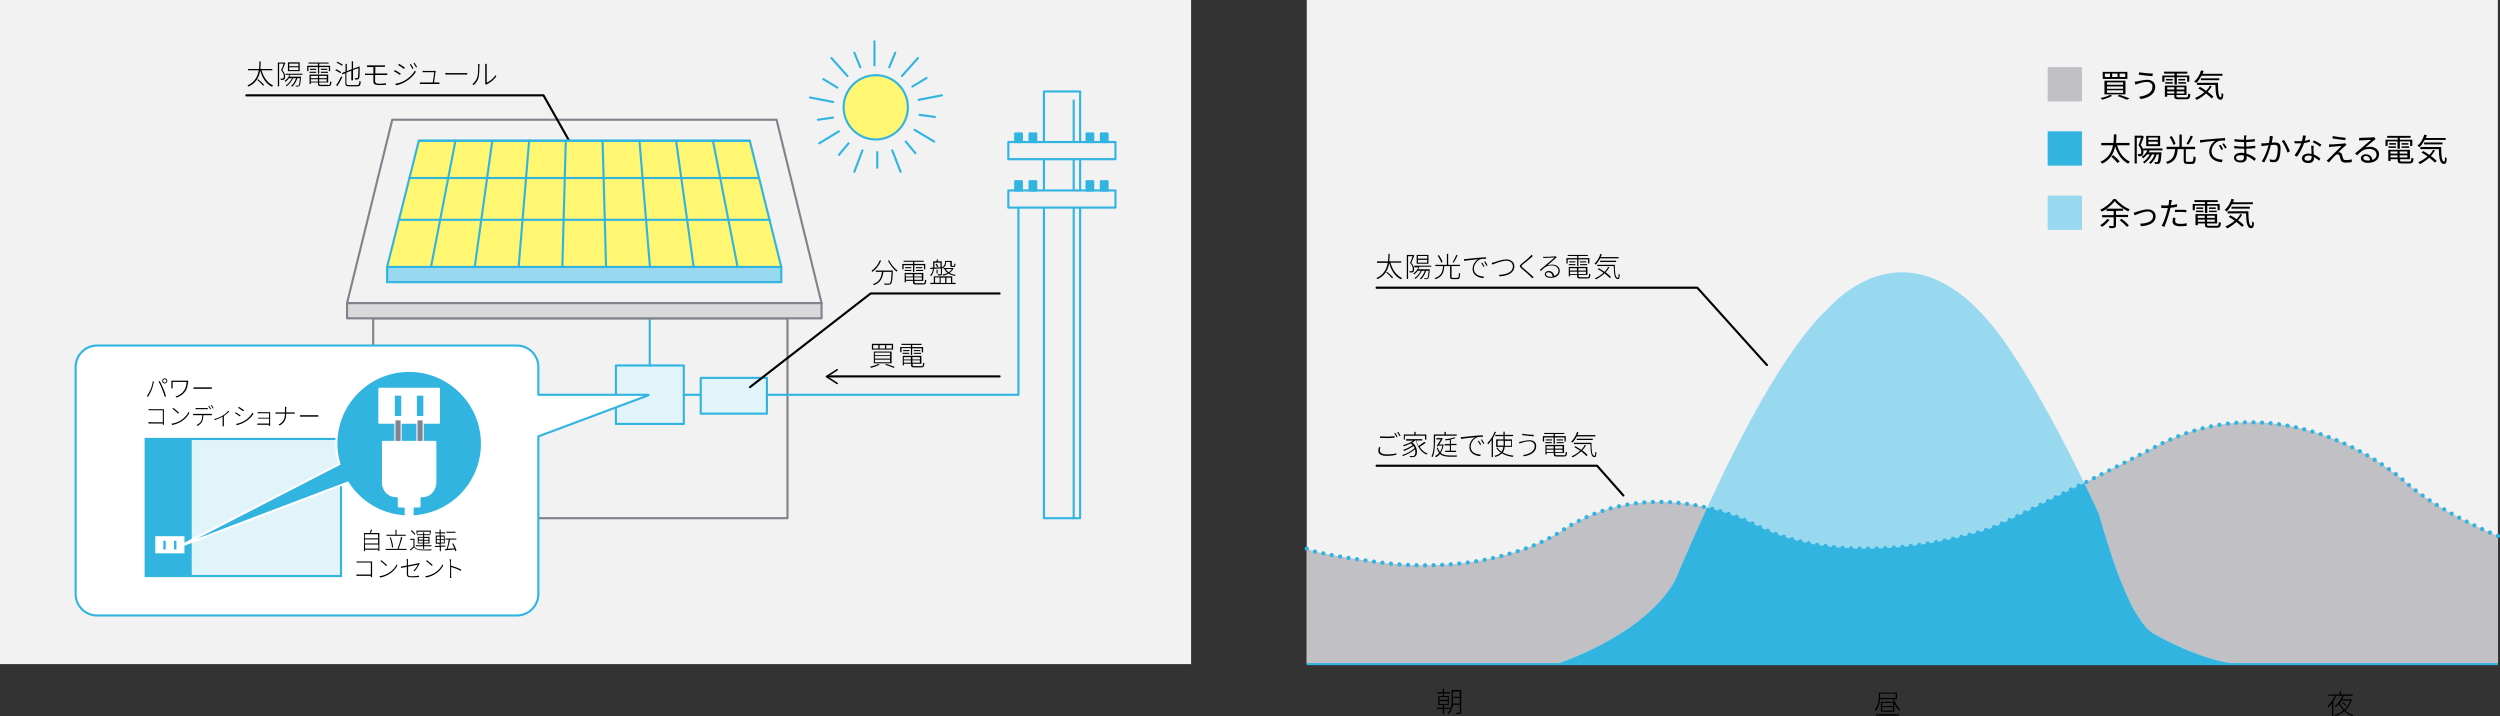 <?xml version="1.0" encoding="utf-8"?>
<!-- Generator: Adobe Illustrator 28.3.0, SVG Export Plug-In . SVG Version: 6.00 Build 0)  -->
<svg version="1.1" id="レイヤー_1" xmlns="http://www.w3.org/2000/svg" xmlns:xlink="http://www.w3.org/1999/xlink" x="0px"
	 y="0px" viewBox="0 0 1167 334.4" style="enable-background:new 0 0 1167 334.4;" xml:space="preserve">
<rect x="0" y="0" width="1167" height="334.4" fill="#333333" stroke="none"/>
<style type="text/css">
	.st0{fill:#F2F2F3;}
	.st1{fill:none;stroke:#000000;stroke-linecap:round;stroke-linejoin:round;stroke-miterlimit:10;}
	.st2{fill:#C0C0C5;}
	.st3{enable-background:new    ;}
	.st4{fill:#32B4E1;}
	.st5{fill:#98D9F0;}
	.st6{fill:none;stroke:#32B4E1;stroke-miterlimit:10;}
	.st7{fill:none;stroke:#32B4E1;stroke-width:2;stroke-linecap:round;stroke-linejoin:round;}
	.st8{fill:none;stroke:#32B4E1;stroke-width:2;stroke-linecap:round;stroke-linejoin:round;stroke-dasharray:0,3.994;}
	.st9{fill:#FFF772;stroke:#32B4E1;stroke-linecap:round;stroke-linejoin:round;stroke-miterlimit:10;}
	.st10{fill:none;stroke:#32B4E1;stroke-linecap:round;stroke-linejoin:round;stroke-miterlimit:10;}
	.st11{fill:none;stroke:#82828C;stroke-linecap:round;stroke-linejoin:round;stroke-miterlimit:10;}
	.st12{fill:#E0F4FA;stroke:#32B4E1;stroke-linecap:round;stroke-linejoin:round;stroke-miterlimit:10;}
	.st13{fill:#D9D9DC;stroke:#82828C;stroke-linecap:round;stroke-linejoin:round;stroke-miterlimit:10;}
	.st14{fill:#F2F2F3;stroke:#32B4E1;stroke-linecap:round;stroke-linejoin:round;stroke-miterlimit:10;}
	.st15{fill:#32B4E1;stroke:#32B4E1;stroke-linecap:round;stroke-linejoin:round;stroke-miterlimit:10;}
	.st16{fill:none;stroke:#000000;stroke-linecap:round;stroke-linejoin:round;}
	.st17{fill:#98D9F0;stroke:#32B4E1;stroke-linecap:round;stroke-linejoin:round;stroke-miterlimit:10;}
	.st18{fill:#FFFFFF;}
	.st19{fill:#E0F4FA;stroke:#32B4E1;stroke-miterlimit:10;}
	.st20{fill:none;stroke:#32B4E1;stroke-width:1.134;stroke-miterlimit:10;}
	.st21{fill:none;stroke:#FFFFFF;stroke-miterlimit:10;}
	.st22{fill:#82828C;}
</style>
<g>
	<rect x="610" class="st0" width="556" height="310"/>
</g>
<g>
	<rect y="0" class="st0" width="556" height="310"/>
</g>
<g>
	<g>
		<g>
			<path d="M674.1,330.9v2.4h-0.6v-2.4h-2.7v-0.6h2.7v-1.2h-2.1v-4.2h2.1v-1.2H671v-0.6h2.5v-1.6h0.6v1.6h2.7v0.6h-2.7v1.2h2.2v4.2
				h-2.2v1.2h2.7v0.6H674.1z M672,326.7h3.8v-1.3H672V326.7z M672,328.6h3.8v-1.3H672V328.6z M682.1,332.4c0,0.4-0.1,0.7-0.4,0.8
				c-0.3,0.1-0.8,0.1-1.8,0.1c0-0.1-0.1-0.4-0.2-0.6c0.7,0,1.4,0,1.5,0c0.2,0,0.3-0.1,0.3-0.3V329h-3.3c-0.2,1.5-0.7,3.1-2,4.3
				c-0.1-0.1-0.3-0.3-0.5-0.4c1.7-1.6,1.9-3.9,1.9-5.8v-5h4.5V332.4z M681.4,328.4v-2.6h-3.2v1.3c0,0.4,0,0.8,0,1.3H681.4z
				 M678.2,322.8v2.5h3.2v-2.5H678.2z"/>
		</g>
		<g>
			<path d="M884.2,326.3c0.5,2,1.5,3.9,2.9,4.8c-0.2,0.1-0.4,0.3-0.5,0.5c-1-0.7-1.8-1.8-2.3-3.2v3.8H878v-4.6h6
				c-0.1-0.4-0.2-0.8-0.3-1.2h-6.1c-0.1,1.8-0.6,3.8-2,5.4c-0.1-0.1-0.3-0.4-0.5-0.5c1.7-1.9,1.9-4.4,1.9-6.2v-1.8h8.5v3.1H884.2z
				 M875.7,333.4h10.8v0.6h-10.8V333.4z M877.6,325.1c0,0.2,0,0.5,0,0.7h7.3v-2h-7.3V325.1z M883.7,328.1h-5.1v1.5h5.1V328.1z
				 M883.7,330.1h-5.1v1.6h5.1V330.1z"/>
		</g>
		<g>
			<path d="M1090.5,325c-0.4,0.8-0.8,1.6-1.3,2.4v7h-0.6v-6.1c-0.5,0.7-1.1,1.4-1.7,1.9c-0.1-0.1-0.3-0.4-0.5-0.5
				c1.4-1.2,2.7-3,3.5-4.9L1090.5,325z M1098.2,324.8h-11.3v-0.6h5.3v-1.5h0.6v1.5h5.4V324.8z M1097.8,326.6c-0.6,2.2-1.7,3.8-3,5.1
				c1.1,1,2.4,1.7,3.7,2.1c-0.1,0.1-0.3,0.4-0.4,0.5c-1.4-0.5-2.7-1.3-3.8-2.3c-1.2,1-2.6,1.8-4.1,2.3c-0.1-0.1-0.3-0.4-0.4-0.5
				c1.5-0.5,2.9-1.2,4.1-2.2c-0.8-0.9-1.5-1.9-2.1-3c-0.5,0.6-0.9,1.1-1.5,1.5c-0.1-0.1-0.3-0.3-0.4-0.4c1.5-1.2,2.9-3.2,3.5-4.9
				l0.6,0.2c-0.2,0.5-0.4,0.9-0.7,1.4h3.9l0.1,0L1097.8,326.6z M1093.1,327c-0.3,0.4-0.5,0.8-0.8,1.2c0.5,1.1,1.2,2.2,2.1,3.1
				c1.2-1.1,2.1-2.5,2.7-4.3H1093.1z M1094.9,329.6c-0.3-0.5-1-1.2-1.7-1.7l0.4-0.3c0.6,0.5,1.3,1.2,1.7,1.6L1094.9,329.6z"/>
		</g>
		<g>
			<path d="M649.1,122.7c0.9,3.2,2.7,5.9,5.4,7.1c-0.2,0.1-0.4,0.4-0.5,0.6c-2.8-1.3-4.6-4.1-5.5-7.6c-0.5,2.8-1.8,5.9-5.5,7.5
				c-0.1-0.1-0.3-0.4-0.5-0.5c3.5-1.5,4.8-4.4,5.3-7.1h-5V122h5.1c0.2-1.3,0.2-2.6,0.2-3.5h0.6c0,1,0,2.2-0.2,3.5h5.6v0.6H649.1z
				 M647.5,126.9c1,0.8,2.2,1.9,2.8,2.6l-0.5,0.4c-0.6-0.7-1.7-1.9-2.7-2.7L647.5,126.9z"/>
			<path d="M660.2,119.3c-0.4,1-0.9,2.3-1.4,3.4c1,1.1,1.3,2.1,1.3,2.9c0,0.6-0.1,1.2-0.5,1.4c-0.2,0.1-0.4,0.2-0.6,0.2
				c-0.3,0-0.6,0-0.9,0c0-0.2-0.1-0.4-0.2-0.6c0.3,0,0.6,0,0.9,0c0.2,0,0.3-0.1,0.4-0.1c0.2-0.1,0.3-0.6,0.3-1
				c0-0.8-0.3-1.7-1.3-2.8c0.5-1,0.9-2.2,1.2-3.1h-2.1v10.6h-0.6V119h3l0.1,0L660.2,119.3z M662.6,124.6c-0.2,0.4-0.4,0.8-0.6,1.1
				h5.4c0,0,0,0.2,0,0.3c-0.2,2.7-0.4,3.6-0.7,4c-0.2,0.2-0.4,0.2-0.6,0.3c-0.2,0-0.7,0-1.1,0c0-0.2-0.1-0.4-0.2-0.5
				c0.5,0,0.9,0.1,1.1,0.1c0.2,0,0.3,0,0.4-0.1c0.2-0.2,0.4-1.1,0.6-3.4h-1.2c-0.5,1.6-1.4,3.1-2.4,4c-0.1-0.1-0.3-0.3-0.5-0.4
				c1-0.8,1.8-2.1,2.3-3.6h-1.4c-0.7,1.5-1.8,2.9-3,3.8c-0.1-0.1-0.3-0.3-0.4-0.4c1.2-0.8,2.2-2,2.9-3.4h-1.4
				c-0.5,0.7-1,1.2-1.6,1.7c-0.1-0.1-0.3-0.3-0.5-0.4c1-0.7,1.9-1.7,2.4-2.9h-1.9V124h7.9v0.5H662.6z M666.8,123.1h-5.5V119h5.5
				V123.1z M666.2,119.5h-4.3v1.2h4.3V119.5z M666.2,121.3h-4.3v1.3h4.3V121.3z"/>
			<path d="M680.3,129.6c0.6,0,0.7-0.3,0.7-2.2c0.1,0.1,0.4,0.2,0.6,0.3c-0.1,2-0.3,2.6-1.3,2.6h-2.1c-1,0-1.3-0.2-1.3-1.1v-5h-2.7
				c-0.2,2.9-0.9,5.1-4.1,6.1c-0.1-0.1-0.3-0.4-0.4-0.5c3.1-0.9,3.7-2.9,3.9-5.6H670v-0.6h5.4v-5.1h0.6v5.1h5.5v0.6h-3.9v5
				c0,0.4,0.1,0.5,0.7,0.5H680.3z M672.8,122.6c-0.3-0.9-1-2.2-1.7-3.3l0.6-0.2c0.7,1,1.4,2.3,1.7,3.2L672.8,122.6z M680.4,119.2
				c-0.5,1.1-1.2,2.5-1.8,3.4l-0.5-0.2c0.6-0.9,1.3-2.4,1.7-3.4L680.4,119.2z"/>
			<path d="M684.6,120.9c0.7-0.1,3.3-0.4,5.7-0.6c1.5-0.1,2.6-0.2,3.4-0.2v0.7c-0.8,0-1.9,0-2.6,0.2c-2,0.7-3.1,2.9-3.1,4.4
				c0,2.8,2.6,3.6,4.7,3.7l-0.2,0.7c-2.2-0.1-5.1-1.2-5.1-4.2c0-2.1,1.3-3.9,2.7-4.6c-1.5,0.2-5.2,0.5-6.6,0.8l-0.1-0.8
				C684,120.9,684.3,120.9,684.6,120.9z M693,124.4l-0.5,0.2c-0.3-0.6-0.7-1.3-1.1-1.8l0.5-0.2C692.1,123,692.7,123.8,693,124.4z
				 M694.4,123.9l-0.5,0.2c-0.3-0.6-0.7-1.3-1.1-1.9l0.5-0.2C693.6,122.4,694.1,123.2,694.4,123.9z"/>
			<path d="M697.6,122.4c1.2-0.4,3.7-1.3,5.6-1.3c2,0,3.7,1.2,3.7,3.2c0,3.2-3.3,4.5-6.9,4.7l-0.3-0.7c3.3-0.1,6.5-1.1,6.5-4
				c0-1.4-1.1-2.6-3-2.6c-2.3,0-5.7,1.5-6.6,1.8l-0.3-0.8C696.7,122.6,697.1,122.5,697.6,122.4z"/>
			<path d="M714.8,120.2c-0.9,0.8-2.9,2.4-3.9,3.2c-0.8,0.7-0.9,0.9,0.1,1.7c1.3,1.1,3.5,2.9,4.9,4.3l-0.6,0.5
				c-0.2-0.2-0.5-0.5-0.8-0.8c-1-1-3-2.7-4.2-3.7c-1.2-1-1-1.5,0.1-2.4c1-0.8,3-2.4,3.9-3.4c0.2-0.2,0.5-0.5,0.6-0.7l0.6,0.6
				C715.3,119.7,714.9,120.1,714.8,120.2z"/>
			<path d="M721.1,119.9c0.7,0,3.9-0.1,4.6-0.2c0.3,0,0.4-0.1,0.5-0.1l0.5,0.5c-0.2,0.1-0.4,0.3-0.6,0.5c-0.6,0.5-2.6,2.2-3.7,3.2
				c0.7-0.2,1.5-0.3,2.1-0.3c2.1,0,3.6,1.2,3.6,2.9c0,2.1-1.8,3.3-4.3,3.3c-1.8,0-2.7-0.7-2.7-1.7c0-0.8,0.7-1.5,1.8-1.5
				c1.6,0,2.4,1.1,2.6,2.3c1.2-0.4,2-1.2,2-2.5c0-1.3-1.3-2.4-3.1-2.4c-2.3,0-3.4,0.8-5.1,2.6l-0.5-0.5c1.2-1,2.9-2.4,3.7-3.1
				c0.7-0.6,2.5-2.1,3.2-2.7c-0.7,0-3.8,0.2-4.5,0.2c-0.3,0-0.5,0-0.8,0.1l0-0.7C720.6,119.9,720.9,119.9,721.1,119.9z M723.6,129.2
				c0.4,0,0.8,0,1.2-0.1c-0.1-1.1-0.9-2-2-2c-0.6,0-1.2,0.4-1.2,0.9C721.7,128.7,722.5,129.2,723.6,129.2z"/>
			<path d="M736.2,121.1h-4.4v1.9h-0.6v-2.5h5v-1h-4.4v-0.5h9.4v0.5h-4.4v1h5.1v2.5h-0.6v-1.9h-4.5v3.1h-0.6V121.1z M740.9,129.5
				c0.7,0,0.8-0.2,0.9-1.7c0.1,0.1,0.4,0.2,0.6,0.2c-0.1,1.6-0.3,2-1.4,2h-3.2c-1.3,0-1.6-0.2-1.6-1.1v-0.6h-3.3v0.7h-0.6v-4.4h8.7
				v3.7h-4.1v0.6c0,0.4,0.2,0.5,1,0.5H740.9z M732.3,123.3h3.1v0.5h-3.1V123.3z M735.4,122v0.5h-2.9V122H735.4z M732.8,125.2v1.1
				h3.3v-1.1H732.8z M736.2,127.9v-1.1h-3.3v1.1H736.2z M740.3,125.2h-3.5v1.1h3.5V125.2z M740.3,127.9v-1.1h-3.5v1.1H740.3z
				 M740.5,122v0.5h-3V122H740.5z M737.6,123.3h3.3v0.5h-3.3V123.3z"/>
			<path d="M747,120.5c-0.6,1.2-1.3,2.2-2.1,3c-0.1-0.1-0.4-0.3-0.6-0.4c1.2-1.1,2.2-2.8,2.8-4.6l0.6,0.2c-0.1,0.5-0.3,0.9-0.5,1.3
				h8.4v0.6H747z M751.3,124.7c-0.5,0.9-1.1,1.7-1.8,2.4c1,0.8,1.9,1.5,2.5,2.2l-0.5,0.5c-0.6-0.6-1.5-1.4-2.5-2.2
				c-1.2,1.1-2.6,2.1-4,2.8c-0.1-0.1-0.3-0.4-0.5-0.5c1.5-0.6,2.8-1.5,4-2.6c-0.9-0.6-1.8-1.2-2.7-1.7l0.5-0.4
				c0.9,0.5,1.8,1.1,2.7,1.7c0.7-0.7,1.2-1.5,1.7-2.3L751.3,124.7z M753.8,123.6c0,3.5,0.2,6.1,1.4,6.1c0.3,0,0.4-0.8,0.4-1.9
				c0.1,0.1,0.3,0.3,0.5,0.3c-0.1,1.7-0.2,2.2-0.9,2.2c-1.6,0-1.8-2.4-1.9-6.1h-7.7v-0.6H753.8z M746.9,122.3v-0.6h7.5v0.6H746.9z"
				/>
		</g>
		<g>
			<path d="M644.1,210.3c0,1.1,1.1,1.8,3.3,1.8c1.8,0,3.5-0.2,4.4-0.5l0,0.7c-0.8,0.2-2.5,0.5-4.4,0.5c-2.5,0-4-0.8-4-2.3
				c0-0.6,0.1-1.2,0.3-1.8l0.7,0.1C644.2,209.2,644.1,209.7,644.1,210.3z M647.6,203.8c1.2,0,2.4-0.1,3.4-0.2v0.7
				c-0.9,0.1-2.2,0.2-3.4,0.2c-1.3,0-2.4-0.1-3.4-0.1v-0.7C645.1,203.7,646.3,203.8,647.6,203.8z M652.4,203.9l-0.5,0.2
				c-0.2-0.5-0.7-1.3-1.1-1.8l0.5-0.2C651.7,202.6,652.1,203.3,652.4,203.9z M653.8,203.4l-0.5,0.2c-0.3-0.6-0.7-1.3-1.1-1.8
				l0.5-0.2C653,202.1,653.6,202.9,653.8,203.4z"/>
			<path d="M665.6,206.6c-0.8,0.7-2,1.4-2.9,2c0.9,1.4,2.1,2.6,3.6,3.1c-0.1,0.1-0.3,0.4-0.4,0.5c-2.6-1.1-4.2-3.6-5-6.7h-0.1
				c-0.4,0.4-0.9,0.7-1.5,1c2.5,2.1,2.6,5.6,1.4,6.5c-0.4,0.3-0.8,0.4-1.3,0.4c-0.3,0-0.7,0-1.2,0c0-0.2-0.1-0.4-0.2-0.6
				c0.5,0,0.9,0.1,1.2,0.1c0.4,0,0.7,0,0.9-0.2c0.6-0.4,0.8-1.6,0.4-3c-1.4,1.3-3.7,2.5-5.6,3.2c-0.1-0.1-0.2-0.4-0.3-0.5
				c2-0.6,4.4-1.9,5.7-3.2c-0.1-0.4-0.3-0.7-0.6-1c-1.1,0.9-2.9,1.8-4.3,2.3c-0.1-0.1-0.2-0.4-0.4-0.5c1.4-0.4,3.3-1.4,4.4-2.2
				c-0.2-0.3-0.5-0.5-0.8-0.8c-1.1,0.5-2.2,1-3.3,1.3c-0.1-0.1-0.2-0.4-0.4-0.5c1.7-0.4,3.5-1.2,4.8-2.1h-3.3V205h7.5v0.6h-2.8
				c0.3,0.9,0.6,1.8,1,2.6c0.9-0.6,2-1.3,2.7-1.9L665.6,206.6z M655.9,205.2h-0.6v-2.4h4.9v-1.2h0.6v1.2h5v2.4h-0.6v-1.8h-9.4V205.2
				z"/>
			<path d="M669.8,206.7c0,2-0.1,4.7-1.1,6.7c-0.1-0.1-0.4-0.3-0.5-0.4c1-1.9,1.1-4.5,1.1-6.3v-3.9h5v-1.2h0.6v1.2h5.1v0.6h-10.1
				V206.7z M673.9,207.5c-0.3,1.6-0.7,2.9-1.4,3.9c1,0.9,2.4,1.2,4.2,1.2c0.3,0,3,0,3.5,0c-0.1,0.1-0.2,0.4-0.2,0.6h-3.2
				c-2,0-3.5-0.3-4.6-1.3c-0.5,0.7-1.2,1.2-1.9,1.5c-0.1-0.1-0.3-0.4-0.4-0.5c0.7-0.4,1.4-0.8,1.9-1.5c-0.5-0.6-0.8-1.3-1.1-2.3
				l0.5-0.2c0.2,0.9,0.6,1.5,1,2.1c0.5-0.8,0.9-1.8,1.1-3h-1.9l-0.3,0.4l-0.5-0.2c0.6-0.9,1.4-2.2,2-3.1h-2.1v-0.6h2.5l0.1,0
				l0.4,0.2c-0.4,0.8-1.1,1.8-1.7,2.8h1.7l0.1,0L673.9,207.5z M677.3,207.9v2.5h2.4v0.6h-5.1v-0.6h2.2v-2.5h-2.5v-0.6h2.5v-2
				c-0.7,0.1-1.4,0.2-2.1,0.3c0-0.1-0.1-0.3-0.2-0.5c1.6-0.2,3.5-0.5,4.4-1l0.5,0.4c-0.5,0.2-1.3,0.4-2.1,0.6v2.1h2.6v0.6H677.3z"/>
			<path d="M683.1,204c0.7-0.1,3.3-0.4,5.7-0.6c1.5-0.1,2.6-0.2,3.4-0.2v0.7c-0.8,0-1.9,0-2.6,0.2c-2,0.7-3.1,2.9-3.1,4.4
				c0,2.8,2.6,3.6,4.7,3.7l-0.2,0.7c-2.2-0.1-5.1-1.2-5.1-4.2c0-2.1,1.3-3.9,2.7-4.6c-1.5,0.2-5.2,0.5-6.6,0.8l-0.1-0.8
				C682.4,204,682.8,204,683.1,204z M691.4,207.5l-0.5,0.2c-0.3-0.6-0.7-1.3-1.1-1.8l0.5-0.2C690.6,206.1,691.1,206.9,691.4,207.5z
				 M692.9,207l-0.5,0.2c-0.3-0.6-0.7-1.3-1.1-1.9l0.5-0.2C692,205.5,692.5,206.4,692.9,207z"/>
			<path d="M698.3,201.7c-0.4,1-0.9,1.9-1.4,2.8v8.9h-0.6v-8c-0.5,0.7-1.1,1.4-1.6,2c-0.1-0.1-0.3-0.4-0.4-0.6
				c1.4-1.3,2.7-3.3,3.4-5.3L698.3,201.7z M702.4,208.6c-0.1,0.9-0.3,1.8-0.9,2.6c1.4,0.8,3.1,1.3,5,1.5c-0.1,0.1-0.3,0.4-0.4,0.6
				c-1.9-0.3-3.6-0.8-5-1.7c-0.7,0.7-1.7,1.3-3.1,1.7c-0.1-0.1-0.2-0.4-0.4-0.5c1.4-0.4,2.3-0.9,3-1.5c-0.9-0.6-1.6-1.3-2.1-2.2
				l0.5-0.2c0.4,0.8,1.1,1.4,1.9,2c0.5-0.7,0.8-1.5,0.8-2.3h-3.3v-3.5h3.4v-1.5h-3.8v-0.6h3.8v-1.5h0.6v1.5h3.9v0.6h-3.9v1.5h3.4
				v3.5H702.4z M701.9,208.1c0-0.3,0-0.6,0-0.9v-1.5h-2.8v2.3H701.9z M702.5,205.7v1.5c0,0.3,0,0.6,0,0.9h2.9v-2.3H702.5z"/>
			<path d="M713.9,206c-1.5,0-2.8,0.4-3.6,0.7c-0.4,0.1-0.7,0.2-1,0.4l-0.2-0.8c0.3,0,0.7-0.1,1.1-0.2c0.9-0.2,2.4-0.6,3.9-0.6
				c1.7,0,3,0.9,3,2.7c0,2.8-2.5,4.3-5.7,4.8l-0.4-0.6c3.1-0.4,5.4-1.8,5.4-4.3C716.3,206.8,715.3,206,713.9,206z M716,203l-0.1,0.7
				c-1.4-0.1-3.9-0.4-5.4-0.6l0.1-0.6C712,202.7,714.7,203,716,203z"/>
			<path d="M725.2,204.2h-4.4v1.9h-0.6v-2.5h5v-1h-4.4v-0.5h9.4v0.5h-4.4v1h5.1v2.5h-0.6v-1.9h-4.5v3.1h-0.6V204.2z M730,212.6
				c0.7,0,0.8-0.2,0.9-1.7c0.1,0.1,0.4,0.2,0.6,0.2c-0.1,1.6-0.3,2-1.4,2h-3.2c-1.3,0-1.6-0.2-1.6-1.1v-0.6h-3.3v0.7h-0.6v-4.4h8.7
				v3.7h-4.1v0.6c0,0.4,0.2,0.5,1,0.5H730z M721.3,206.4h3.1v0.5h-3.1V206.4z M724.5,205.1v0.5h-2.9v-0.5H724.5z M721.9,208.3v1.1
				h3.3v-1.1H721.9z M725.2,211v-1.1h-3.3v1.1H725.2z M729.4,208.3h-3.5v1.1h3.5V208.3z M729.4,211v-1.1h-3.5v1.1H729.4z
				 M729.6,205.1v0.5h-3v-0.5H729.6z M726.6,206.4h3.3v0.5h-3.3V206.4z"/>
			<path d="M736.1,203.6c-0.6,1.2-1.3,2.2-2.1,3c-0.1-0.1-0.4-0.3-0.6-0.4c1.2-1.1,2.2-2.8,2.8-4.6l0.6,0.2
				c-0.1,0.5-0.3,0.9-0.5,1.3h8.4v0.6H736.1z M740.4,207.8c-0.5,0.9-1.1,1.7-1.8,2.4c1,0.8,1.9,1.5,2.5,2.2l-0.5,0.5
				c-0.6-0.6-1.5-1.4-2.5-2.2c-1.2,1.1-2.6,2.1-4,2.8c-0.1-0.1-0.3-0.4-0.5-0.5c1.5-0.6,2.8-1.5,4-2.6c-0.9-0.6-1.8-1.2-2.7-1.7
				l0.5-0.4c0.9,0.5,1.8,1.1,2.7,1.7c0.7-0.7,1.2-1.5,1.7-2.3L740.4,207.8z M742.9,206.7c0,3.5,0.2,6.1,1.4,6.1
				c0.3,0,0.4-0.8,0.4-1.9c0.1,0.1,0.3,0.3,0.5,0.3c-0.1,1.7-0.2,2.2-0.9,2.2c-1.6,0-1.8-2.4-1.9-6.1h-7.7v-0.6H742.9z M736,205.4
				v-0.6h7.5v0.6H736z"/>
		</g>
		<polyline class="st1" points="642.6,134.3 792.3,134.3 824.8,170.4 		"/>
		<polyline class="st1" points="642.6,217.4 745.5,217.4 757.8,231.3 		"/>
	</g>
</g>
<g>
	<g>
		<g>
			<g id="グループ_7504_00000114038415852233009040000010463003666828802997_" transform="translate(1199.654 6116.816)">
				<g id="グループ_7330_00000057855588715445605560000011115768749232355513_" transform="translate(0 29.935)">
					<path id="パス_10886_00000070091639562463769130000008481706000134008752_" class="st2" d="M-243.8-6115.4h16v16h-16V-6115.4
						z"/>
					<g class="st3">
						<path d="M-213.7-6102c-1.2,0.7-3.1,1.4-4.6,1.8c-0.2-0.2-0.6-0.6-0.8-0.8c1.6-0.3,3.4-0.9,4.5-1.5L-213.7-6102z
							 M-206.6-6113.2v3.3h-11.5v-3.3H-206.6z M-207.5-6109.1v6.4h-9.8v-6.4H-207.5z M-217.1-6110.8h2.4v-1.6h-2.4V-6110.8z
							 M-216.1-6107.2h7.5v-1.1h-7.5V-6107.2z M-216.1-6105.3h7.5v-1.1h-7.5V-6105.3z M-216.1-6103.4h7.5v-1.2h-7.5V-6103.4z
							 M-213.7-6110.8h2.5v-1.6h-2.5V-6110.8z M-210.3-6102.5c1.7,0.5,3.5,1.2,4.7,1.7l-1.2,0.6c-1-0.5-2.7-1.1-4.4-1.7
							L-210.3-6102.5z M-210.2-6110.8h2.6v-1.6h-2.6V-6110.8z"/>
						<path d="M-197.4-6108.5c-1.7,0-3.2,0.5-4.1,0.8c-0.5,0.1-0.9,0.3-1.3,0.5l-0.4-1.4c0.4,0,0.9-0.1,1.4-0.2
							c1.1-0.2,2.8-0.7,4.5-0.7c2.1,0,3.7,1.2,3.7,3.3c0,3.3-2.9,5.1-6.8,5.7l-0.7-1.1c3.6-0.5,6.2-1.9,6.2-4.6
							C-194.8-6107.6-195.8-6108.5-197.4-6108.5z M-194.7-6112.4l-0.2,1.2c-1.7-0.1-4.7-0.4-6.4-0.7l0.2-1.1
							C-199.4-6112.7-196.2-6112.4-194.7-6112.4z"/>
						<path d="M-184.6-6110.7h-4.7v2.1h-1v-2.9h5.7v-0.9h-4.9v-0.9h10.9v0.9h-4.9v0.9h5.8v2.9h-1v-2.1h-4.8v3.4h-1.1V-6110.7z
							 M-179.2-6101.3c0.8,0,0.9-0.3,1-1.8c0.3,0.2,0.7,0.3,1,0.4c-0.2,1.8-0.5,2.3-1.9,2.3h-3.5c-1.7,0-2.1-0.3-2.1-1.5v-0.5h-3.3
							v0.8h-1.1v-5.2h10.1v4.4h-4.7v0.5c0,0.5,0.2,0.6,1.1,0.6H-179.2z M-188.9-6108.4h3.5v0.7h-3.5V-6108.4z M-185.4-6109.2h-3.2
							v-0.7h3.2V-6109.2z M-188-6106v1h3.3v-1H-188z M-184.7-6103.1v-1h-3.3v1H-184.7z M-180-6106h-3.6v1h3.6V-6106z M-180-6103.1
							v-1h-3.6v1H-180z M-179.6-6109.9v0.7h-3.2v-0.7H-179.6z M-182.8-6108.4h3.6v0.7h-3.6V-6108.4z"/>
						<path d="M-172-6111.4c-0.7,1.3-1.5,2.5-2.4,3.4c-0.2-0.2-0.7-0.5-1-0.7c1.5-1.2,2.6-3.1,3.2-5.2l1.2,0.3
							c-0.2,0.5-0.3,0.9-0.5,1.3h9.3v0.9H-172z M-167.2-6106.5c-0.5,0.9-1.2,1.8-1.9,2.6c1.1,0.8,2,1.6,2.7,2.3l-0.9,0.8
							c-0.6-0.7-1.5-1.5-2.6-2.3c-1.3,1.2-2.8,2.2-4.3,3c-0.2-0.2-0.6-0.7-0.8-0.9c1.6-0.7,3-1.6,4.3-2.7c-0.9-0.7-1.9-1.3-2.8-1.8
							l0.8-0.7c0.9,0.5,1.9,1.1,2.9,1.8c0.7-0.7,1.3-1.5,1.7-2.4L-167.2-6106.5z M-164.3-6108.1c0,3.9,0.2,6.8,1.3,6.8
							c0.3,0,0.4-0.9,0.4-2.1c0.2,0.2,0.5,0.5,0.8,0.6c-0.1,1.9-0.3,2.5-1.3,2.6c-2,0-2.3-2.8-2.4-6.9h-8.6v-1H-164.3z
							 M-172.3-6109.3v-0.9h8.6v0.9H-172.3z"/>
					</g>
				</g>
				<g id="グループ_7331_00000134945496087878590570000011704171000450824084_" transform="translate(0 60)">
					<path id="パス_10886-2_00000054957252072102501560000016559090293797621669_" class="st4" d="M-243.8-6115.5h16v16h-16
						V-6115.5z"/>
					<g class="st3">
						<path d="M-211.4-6109c1,3.5,3,6.3,6,7.6c-0.3,0.2-0.6,0.7-0.8,1c-3-1.5-5-4.4-6.1-8.1c-0.6,3.1-2.2,6.3-6.1,8.1
							c-0.2-0.3-0.5-0.7-0.8-0.9c3.9-1.7,5.3-4.7,5.9-7.7h-5.5v-1.1h5.7c0.2-1.4,0.1-2.8,0.2-4h1.2c0,1.2,0,2.5-0.2,4h6.3v1.1
							H-211.4z M-213.2-6104.4c1.1,0.9,2.4,2.1,3,2.9l-1,0.8c-0.6-0.8-1.9-2.1-2.9-3L-213.2-6104.4z"/>
						<path d="M-198.9-6113c-0.5,1.2-1,2.8-1.5,3.9c1.1,1.2,1.3,2.3,1.3,3.2c0,0.8-0.2,1.4-0.6,1.7c-0.2,0.2-0.5,0.2-0.8,0.3
							s-0.7,0-1,0c0-0.3-0.1-0.7-0.3-1c0.3,0,0.6,0,0.9,0c0.2,0,0.4,0,0.5-0.1c0.2-0.2,0.3-0.6,0.3-1c0-0.8-0.3-1.8-1.3-3
							c0.4-1.1,0.9-2.4,1.2-3.5h-2v12h-1v-13h3.4l0.2,0L-198.9-6113z M-196.1-6106.8c-0.2,0.4-0.3,0.7-0.6,1.1h6c0,0,0,0.3,0,0.5
							c-0.2,3-0.4,4.1-0.8,4.5c-0.2,0.3-0.5,0.3-0.8,0.4c-0.3,0-0.8,0-1.4,0c0-0.3-0.1-0.7-0.3-0.9c0.5,0,0.9,0.1,1.1,0.1
							c0.2,0,0.3,0,0.4-0.2c0.2-0.3,0.4-1.2,0.6-3.4h-1c-0.6,1.8-1.6,3.4-2.9,4.4c-0.1-0.1-0.5-0.5-0.7-0.6c1.1-0.9,2.1-2.2,2.6-3.8
							h-1.2c-0.8,1.7-2.2,3.2-3.6,4.2c-0.1-0.2-0.5-0.6-0.6-0.7c1.3-0.8,2.4-2.1,3.2-3.5h-1.3c-0.5,0.7-1.2,1.3-1.8,1.8
							c-0.2-0.2-0.5-0.5-0.7-0.7c1.1-0.7,2.1-1.8,2.7-3h-2v-0.9h9v0.9H-196.1z M-191.3-6108.6h-6.5v-4.8h6.5V-6108.6z
							 M-192.4-6112.6h-4.4v1.1h4.4V-6112.6z M-192.4-6110.7h-4.4v1.2h4.4V-6110.7z"/>
						<path d="M-176.5-6101.4c0.6,0,0.7-0.4,0.8-2.5c0.2,0.2,0.7,0.4,1,0.5c-0.1,2.4-0.4,3.1-1.7,3.1h-2.2c-1.3,0-1.7-0.4-1.7-1.6
							v-5.3h-2.8c-0.3,3.3-1,5.7-4.8,6.9c-0.1-0.3-0.4-0.7-0.7-0.9c3.5-1,4-3.2,4.3-6h-4v-1.1h6v-5.7h1.1v5.7h6.2v1.1h-4.3v5.3
							c0,0.5,0.1,0.6,0.7,0.6H-176.5z M-185.1-6109.2c-0.3-1-1-2.5-1.8-3.7l1-0.4c0.8,1.1,1.5,2.7,1.8,3.7L-185.1-6109.2z
							 M-176-6113.1c-0.6,1.3-1.4,2.8-2.1,3.8l-0.9-0.4c0.6-1,1.5-2.6,1.9-3.8L-176-6113.1z"/>
						<path d="M-171.6-6111.5c1-0.1,3.8-0.4,6.6-0.6c1.6-0.1,3-0.2,4-0.3v1.2c-0.9,0-2.2,0-2.9,0.2c-2.1,0.7-3.4,3-3.4,4.8
							c0,2.9,2.7,3.9,5.2,3.9l-0.4,1.2c-2.8-0.1-5.9-1.6-5.9-4.9c0-2.3,1.4-4.2,2.8-5.1c-1.6,0.2-5.4,0.5-7,0.9l-0.1-1.3
							C-172.3-6111.4-171.9-6111.4-171.6-6111.5z M-161.9-6107.2l-0.8,0.4c-0.3-0.7-0.8-1.5-1.2-2.1l0.8-0.3
							C-162.8-6108.8-162.2-6107.9-161.9-6107.2z M-160.2-6107.9l-0.8,0.4c-0.4-0.7-0.8-1.5-1.3-2.1l0.7-0.3
							C-161.1-6109.4-160.5-6108.5-160.2-6107.9z"/>
						<path d="M-151.2-6112.4c0,0.2,0,0.5,0,0.9c1.4-0.1,2.7-0.2,4.1-0.4l0,1.1c-1.2,0.1-2.6,0.3-4,0.3c0,0.7,0,1.4,0,1.9
							c0,0.1,0,0.1,0,0.2c1.5-0.1,2.8-0.2,4.2-0.4l0,1.1c-1.4,0.2-2.7,0.3-4.2,0.3c0,0.8,0.1,1.6,0.1,2.3c2,0.5,3.5,1.6,4.4,2.3
							l-0.7,1.1c-0.9-0.8-2.1-1.7-3.6-2.3c0,0.4,0,0.7,0,0.9c0,1-0.7,2.1-2.6,2.1c-2.2,0-3.3-0.8-3.3-2.2c0-1.4,1.3-2.3,3.5-2.3
							c0.4,0,0.9,0,1.3,0.1c0-0.7,0-1.4-0.1-2c-0.3,0-0.6,0-0.9,0c-1,0-2.7-0.1-3.7-0.2l0-1.1c1.1,0.2,2.8,0.3,3.8,0.3
							c0.3,0,0.5,0,0.8,0c0-0.1,0-0.2,0-0.2c0-0.6,0-1.3,0-1.9c-0.2,0-0.4,0-0.7,0c-1,0-2.9-0.2-3.8-0.3l0-1.1
							c1,0.2,2.8,0.3,3.8,0.3c0.2,0,0.5,0,0.7,0c0-0.4,0-0.8,0-1.1c0-0.3,0-0.7-0.1-0.9h1.3
							C-151.1-6113.1-151.2-6112.8-151.2-6112.4z M-153.8-6101.9c0.9,0,1.6-0.3,1.6-1.3c0-0.3,0-0.6,0-1c-0.5-0.1-1-0.2-1.5-0.2
							c-1.4,0-2.2,0.6-2.2,1.2C-155.8-6102.4-155.2-6101.9-153.8-6101.9z"/>
						<path d="M-138.8-6112.3c-0.1,0.4-0.2,1.3-0.4,2.1c0.7-0.1,1.3-0.1,1.7-0.1c1.3,0,2.4,0.5,2.4,2.5c0,1.8-0.2,4.2-0.9,5.4
							c-0.5,1-1.2,1.3-2.2,1.3c-0.6,0-1.3-0.1-1.8-0.2l-0.2-1.2c0.6,0.2,1.4,0.3,1.8,0.3c0.6,0,1-0.1,1.3-0.8c0.5-1,0.7-3,0.7-4.6
							c0-1.4-0.6-1.6-1.6-1.6c-0.4,0-1,0-1.6,0.1c-0.6,2.2-1.6,5.5-3.1,8.1l-1.2-0.5c1.5-2.1,2.7-5.5,3.2-7.5
							c-0.8,0.1-1.5,0.2-1.9,0.2c-0.3,0-1,0.1-1.4,0.2l-0.1-1.3c0.5,0,0.9,0,1.3,0c0.5,0,1.4-0.1,2.3-0.2c0.2-1.1,0.4-2.2,0.4-3.3
							l1.4,0.2C-138.7-6112.9-138.8-6112.6-138.8-6112.3z M-130.7-6106.2l-1.2,0.6c-0.4-1.5-1.6-4.2-2.7-5.4l1.1-0.5
							C-132.6-6110.4-131.3-6107.6-130.7-6106.2z"/>
						<path d="M-123.8-6111.1c0.8-0.1,1.6-0.3,2.4-0.6l0,1.1c-0.8,0.2-1.7,0.4-2.7,0.6c-0.7,2.1-2.1,4.7-3.3,6.3l-1.2-0.6
							c1.2-1.5,2.5-3.9,3.2-5.6c-0.5,0-0.9,0-1.3,0c-0.6,0-1.2,0-1.8,0l-0.1-1.1c0.6,0.1,1.2,0.1,1.8,0.1c0.5,0,1.1,0,1.7-0.1
							c0.2-0.8,0.4-1.8,0.5-2.6l1.3,0.1C-123.3-6112.9-123.6-6112-123.8-6111.1z M-119.7-6107.2c0,0.6,0.1,1.5,0.1,2.5
							c1.3,0.5,2.3,1.2,3.1,1.9l-0.6,1c-0.6-0.6-1.5-1.2-2.4-1.7c0,0.2,0,0.5,0,0.6c0,1.2-0.8,2.2-2.6,2.2c-1.7,0-3-0.7-3-2.2
							c0-1.4,1.3-2.2,3-2.2c0.5,0,1,0,1.5,0.1c-0.1-1.2-0.1-2.7-0.2-3.8h1.2C-119.7-6108.2-119.7-6107.7-119.7-6107.2z
							 M-122.3-6101.8c1.2,0,1.7-0.7,1.7-1.5c0-0.2,0-0.4,0-0.7c-0.5-0.2-1-0.2-1.5-0.2c-1.1,0-1.8,0.5-1.8,1.2
							C-124-6102.3-123.5-6101.8-122.3-6101.8z M-120.1-6110.4l0.6-0.9c1.1,0.5,2.8,1.5,3.5,2l-0.7,1
							C-117.5-6109.1-119.1-6110-120.1-6110.4z"/>
						<path d="M-105.3-6108.4c-0.6,0.5-2.3,2.1-2.8,2.7c0.2,0,0.4,0,0.6,0c0.6,0.1,0.9,0.5,1.1,1.1c0.1,0.4,0.3,1.2,0.5,1.7
							c0.2,0.6,0.5,0.8,1.3,0.8c1,0,2.1-0.1,2.8-0.3l-0.1,1.3c-0.6,0.1-2,0.2-2.8,0.2c-1.2,0-2-0.3-2.3-1.3
							c-0.2-0.4-0.4-1.3-0.5-1.8c-0.2-0.5-0.5-0.8-0.9-0.8c-0.4,0-0.8,0.2-1.1,0.5c-0.6,0.5-2.2,2.3-3,3.3l-1.1-0.8
							c0.2-0.2,0.5-0.4,0.8-0.7c0.6-0.6,4.7-4.7,6.2-6.2c-1.2,0.1-3.7,0.3-4.6,0.4c-0.5,0-0.9,0.1-1.2,0.2l-0.1-1.3
							c0.3,0,0.8,0,1.3,0c0.9,0,4.3-0.3,5.5-0.4c0.3,0,0.6-0.1,0.7-0.2l0.7,0.8C-104.7-6108.9-105.1-6108.5-105.3-6108.4z
							 M-104.7-6112.5l-0.2,1.1c-1.5-0.1-4.1-0.5-6-0.8l0.2-1.1C-109-6113-106.2-6112.6-104.7-6112.5z"/>
						<path d="M-97.3-6112.5c0.8,0,4.3-0.1,5.1-0.2c0.5,0,0.7-0.1,0.8-0.1l0.7,0.9c-0.3,0.2-0.6,0.4-0.8,0.6c-0.8,0.6-2.8,2.3-4,3.3
							c0.7-0.2,1.4-0.3,2.1-0.3c2.5,0,4.3,1.5,4.3,3.5c0,2.4-2,4-5.2,4c-2,0-3.3-0.9-3.3-2.1c0-1,0.9-1.9,2.3-1.9
							c1.9,0,2.9,1.2,3.1,2.7c1.2-0.5,1.9-1.3,1.9-2.6c0-1.5-1.4-2.6-3.4-2.6c-2.5,0-3.8,1.1-5.7,3l-0.9-0.9c1.2-1,3.2-2.6,4-3.4
							c0.8-0.7,2.7-2.3,3.5-2.9c-0.8,0-3.8,0.2-4.6,0.2c-0.3,0-0.7,0-1,0.1l0-1.2C-98-6112.5-97.6-6112.5-97.3-6112.5z
							 M-94.5-6101.9c0.4,0,0.8,0,1.2-0.1c-0.1-1.2-0.9-2-2-2c-0.7,0-1.2,0.4-1.2,1C-96.5-6102.4-95.6-6101.9-94.5-6101.9z"/>
						<path d="M-80.4-6110.8h-4.7v2.1h-1v-2.9h5.7v-0.9h-4.9v-0.9h10.9v0.9h-5v0.9h5.8v2.9h-1v-2.1h-4.8v3.4h-1.1V-6110.8z
							 M-75-6101.4c0.8,0,0.9-0.3,1-1.8c0.3,0.2,0.7,0.3,1,0.4c-0.2,1.8-0.5,2.3-1.9,2.3h-3.4c-1.7,0-2.1-0.3-2.1-1.5v-0.5h-3.3v0.8
							h-1.1v-5.2h10.1v4.4h-4.6v0.5c0,0.5,0.2,0.6,1.1,0.6H-75z M-84.7-6108.5h3.5v0.7h-3.5V-6108.5z M-81.2-6109.3h-3.2v-0.7h3.2
							V-6109.3z M-83.8-6106.1v1h3.3v-1H-83.8z M-80.5-6103.3v-1h-3.3v1H-80.5z M-75.9-6106.1h-3.6v1h3.6V-6106.1z M-75.9-6103.3v-1
							h-3.6v1H-75.9z M-75.4-6110v0.7h-3.2v-0.7H-75.4z M-78.6-6108.5h3.6v0.7h-3.6V-6108.5z"/>
						<path d="M-67.8-6111.5c-0.7,1.3-1.5,2.5-2.4,3.4c-0.2-0.2-0.7-0.5-1-0.7c1.5-1.2,2.6-3.1,3.2-5.2l1.2,0.3
							c-0.1,0.5-0.3,0.9-0.5,1.3h9.3v0.9H-67.8z M-63-6106.6c-0.5,0.9-1.2,1.8-1.9,2.6c1.1,0.8,2,1.6,2.7,2.3l-0.9,0.8
							c-0.6-0.7-1.5-1.5-2.6-2.3c-1.3,1.2-2.8,2.2-4.3,3c-0.2-0.2-0.6-0.7-0.8-0.9c1.6-0.7,3-1.6,4.3-2.7c-0.9-0.7-1.9-1.3-2.8-1.8
							l0.8-0.7c0.9,0.5,1.9,1.1,2.9,1.8c0.7-0.7,1.3-1.5,1.7-2.4L-63-6106.6z M-60.1-6108.2c0,3.9,0.2,6.8,1.4,6.8
							c0.3,0,0.4-0.9,0.4-2.1c0.2,0.2,0.5,0.5,0.8,0.6c-0.1,1.9-0.3,2.5-1.3,2.6c-2,0-2.3-2.8-2.4-6.9h-8.6v-1H-60.1z M-68.1-6109.4
							v-0.9h8.6v0.9H-68.1z"/>
					</g>
				</g>
				<g id="グループ_7331_00000052101235657732691250000006420847692528018336_" transform="translate(0 60)">
					<path id="パス_10886-2_00000045601962843187036880000008005892083467632047_" class="st5" d="M-243.8-6085.5h16v16h-16
						V-6085.5z"/>
					<g class="st3">
						<path d="M-211.9-6075.5v3.8c0,0.6-0.2,1-0.6,1.2c-0.5,0.2-1.2,0.2-2.4,0.2c-0.1-0.3-0.3-0.8-0.4-1c0.9,0,1.8,0,2,0
							c0.2,0,0.3-0.1,0.3-0.3v-3.8h-5.4v-1h5.4v-1.9h-3.3v-1c-0.7,0.5-1.5,1-2.3,1.3c-0.1-0.3-0.4-0.7-0.7-0.9c2.6-1.2,5-3.2,6.2-5
							h1.1c1.6,2,4.2,3.9,6.5,4.8c-0.3,0.3-0.5,0.7-0.7,1c-2.2-1.1-4.9-3-6.3-4.8c-0.9,1.1-2.2,2.4-3.8,3.5h7.7v1h-3.3v1.9h5.6v1
							H-211.9z M-214.9-6074.2c-0.9,1.2-2.3,2.5-3.5,3.3c-0.2-0.2-0.6-0.6-0.9-0.8c1.2-0.7,2.5-1.8,3.3-2.9L-214.9-6074.2z
							 M-209.3-6074.7c1.2,0.9,2.7,2.2,3.4,3.1l-0.9,0.7c-0.7-0.9-2.2-2.2-3.4-3.2L-209.3-6074.7z"/>
						<path d="M-202.4-6077.9c1.1-0.3,3.5-1.2,5.3-1.2c2.1,0,3.7,1.3,3.7,3.3c0,2.9-2.8,4.3-6.8,4.6l-0.5-1.2c3.2-0.1,6.1-1,6.1-3.5
							c0-1.3-1-2.2-2.5-2.2c-1.9,0-5.1,1.4-6.1,1.8l-0.5-1.2C-203.3-6077.6-202.8-6077.7-202.4-6077.9z"/>
						<path d="M-186.1-6082.1c-0.1,0.3-0.1,0.7-0.2,1.1c1-0.1,2-0.3,2.9-0.5v1.2c-1,0.2-2.1,0.4-3.1,0.5c-0.1,0.7-0.3,1.4-0.5,2
							c-0.5,2.1-1.6,5.2-2.3,6.9l-1.3-0.5c0.9-1.5,2-4.6,2.5-6.7c0.1-0.5,0.3-1.1,0.4-1.6c-0.5,0-1,0-1.4,0c-0.7,0-1.2,0-1.7-0.1
							l0-1.2c0.7,0.1,1.3,0.1,1.8,0.1c0.5,0,1,0,1.6-0.1c0.1-0.5,0.2-1,0.2-1.3c0.1-0.4,0.1-0.9,0-1.2l1.4,0.1
							C-185.9-6083-186-6082.4-186.1-6082.1z M-184.3-6073.7c0,0.7,0.4,1.4,2.5,1.4c1,0,2-0.1,2.9-0.3l0,1.2
							c-0.8,0.1-1.8,0.2-2.9,0.2c-2.4,0-3.7-0.7-3.7-2.2c0-0.6,0.1-1.1,0.2-1.8l1.1,0.1C-184.2-6074.6-184.3-6074.1-184.3-6073.7z
							 M-181.7-6078.9c0.9,0,1.8,0,2.6,0.1l0,1.1c-0.8-0.1-1.7-0.2-2.5-0.2c-0.9,0-1.9,0-2.8,0.1v-1.1
							C-183.6-6078.8-182.6-6078.9-181.7-6078.9z"/>
						<path d="M-170.4-6080.8h-4.7v2.1h-1v-2.9h5.7v-0.9h-4.9v-0.9h10.9v0.9h-4.9v0.9h5.8v2.9h-1v-2.1h-4.8v3.4h-1.1V-6080.8z
							 M-164.9-6071.4c0.8,0,0.9-0.3,1-1.8c0.3,0.2,0.7,0.3,1,0.4c-0.2,1.8-0.5,2.3-1.9,2.3h-3.5c-1.7,0-2.1-0.3-2.1-1.5v-0.5h-3.3
							v0.8h-1.1v-5.2h10.1v4.4h-4.7v0.5c0,0.5,0.2,0.6,1.1,0.6H-164.9z M-174.6-6078.5h3.5v0.7h-3.5V-6078.5z M-171.2-6079.3h-3.2
							v-0.7h3.2V-6079.3z M-173.8-6076.1v1h3.3v-1H-173.8z M-170.4-6073.3v-1h-3.3v1H-170.4z M-165.8-6076.1h-3.6v1h3.6V-6076.1z
							 M-165.8-6073.3v-1h-3.6v1H-165.8z M-165.3-6080v0.7h-3.2v-0.7H-165.3z M-168.5-6078.5h3.6v0.7h-3.6V-6078.5z"/>
						<path d="M-157.8-6081.5c-0.7,1.3-1.5,2.5-2.4,3.4c-0.2-0.2-0.7-0.5-1-0.7c1.5-1.2,2.6-3.1,3.2-5.2l1.2,0.3
							c-0.1,0.5-0.3,0.9-0.5,1.3h9.3v0.9H-157.8z M-153-6076.6c-0.5,0.9-1.2,1.8-1.9,2.6c1.1,0.8,2,1.6,2.7,2.3l-0.9,0.8
							c-0.6-0.7-1.5-1.5-2.6-2.3c-1.3,1.2-2.8,2.2-4.3,3c-0.2-0.2-0.6-0.7-0.8-0.9c1.6-0.7,3-1.6,4.3-2.7c-0.9-0.7-1.9-1.3-2.8-1.8
							l0.8-0.7c0.9,0.5,1.9,1.1,2.9,1.8c0.7-0.7,1.3-1.5,1.7-2.4L-153-6076.6z M-150.1-6078.2c0,3.9,0.2,6.8,1.4,6.8
							c0.3,0,0.4-0.9,0.4-2.1c0.2,0.2,0.5,0.5,0.8,0.6c-0.1,1.9-0.3,2.5-1.3,2.6c-2,0-2.3-2.8-2.4-6.9h-8.6v-1H-150.1z M-158-6079.4
							v-0.9h8.6v0.9H-158z"/>
					</g>
				</g>
			</g>
		</g>
	</g>
</g>
<path class="st2" d="M610,310h556v-59.8c0,0-27.2-10.8-43.5-25.5c-2.8-2.5-56.1-48.5-116.6-16c-2.9,1.6-62.7,32-74.7,37.2
	c-7.3,3.2-67,21.6-110.9-0.4c-3.8-1.9-49.6-26.1-92.6,3.1c0,0-28.4,19.7-80,14.4c-2.9-0.3-32.9-4.1-37.7-6.9V310z"/>
<path class="st5" d="M1045.5,310H726.3c0,0,40.7-12.9,55.4-38.7c2.4-4.3,38.8-96.2,71.2-126.9c2-1.9,38.4-45,80.9,12.5
	c1.9,2.5,19.5,26.1,45.5,82.1c1.7,3.6,13.1,51.5,27.4,57.5C1006.7,296.5,1028.3,308.9,1045.5,310z"/>
<path class="st4" d="M979.3,239c-2.2-4.7-4.3-9.3-6.4-13.5c-17.1,8.6-35.6,17.8-41.7,20.4c-7.3,3.2-67,21.6-110.9-0.4
	c-1.6-0.8-10.5-5.5-23.4-8.5c-8.6,18.6-14.3,32.8-15.2,34.4c-14.7,25.8-55.4,38.7-55.4,38.7h319.2c-17.2-1.1-38.8-13.5-38.8-13.5
	C992.4,290.5,981,242.6,979.3,239z"/>
<line class="st6" x1="610" y1="310" x2="1166" y2="310"/>
<g>
	<g>
		<line class="st7" x1="1166" y1="250.2" x2="1166" y2="250.2"/>
		<path class="st8" d="M1162.3,248.6c-8-3.5-27.2-12.5-39.8-23.9c-2.8-2.5-56.1-48.5-116.6-16c-2.9,1.6-62.7,32-74.7,37.2
			c-7.3,3.2-67,21.6-110.9-0.4c-3.8-1.9-49.6-26.1-92.6,3.1c0,0-28.4,19.7-80,14.4c-2.6-0.3-27.8-3.5-35.9-6.1"/>
		<line class="st7" x1="610" y1="256.1" x2="610" y2="256.1"/>
	</g>
</g>
<g>
	<g>
		<circle class="st9" cx="408.8" cy="50.1" r="15"/>
		<line class="st10" x1="408.2" y1="19.3" x2="408.2" y2="30.5"/>
		<path class="st10" d="M398.8,24.6c0.1,0.2,2.8,6.8,2.8,6.8"/>
		<line class="st10" x1="388.1" y1="27.1" x2="395.6" y2="35.5"/>
		<line class="st10" x1="384.3" y1="36.9" x2="390.9" y2="40.9"/>
		<line class="st10" x1="378.1" y1="45.5" x2="388.9" y2="47.6"/>
		<line class="st10" x1="381.8" y1="55.9" x2="388.9" y2="54.9"/>
		<line class="st10" x1="382.4" y1="66.9" x2="391.6" y2="61.3"/>
		<line class="st10" x1="391.6" y1="72.3" x2="396.1" y2="66.9"/>
		<line class="st10" x1="398.8" y1="80.2" x2="402.6" y2="70.2"/>
		<path class="st10" d="M417.9,24.6c-0.1,0.2-2.8,6.8-2.8,6.8"/>
		<line class="st10" x1="428.5" y1="27.1" x2="421" y2="35.5"/>
		<line class="st10" x1="432.5" y1="36.4" x2="425.9" y2="40.4"/>
		<line class="st10" x1="439.7" y1="44.5" x2="428.8" y2="46.6"/>
		<line class="st10" x1="436.4" y1="54.6" x2="429.2" y2="53.6"/>
		<line class="st10" x1="436.1" y1="66.1" x2="426.9" y2="60.6"/>
		<line class="st10" x1="427.3" y1="71.5" x2="422.8" y2="66.1"/>
		<line class="st10" x1="420.4" y1="80.2" x2="416.5" y2="70.2"/>
		<line class="st10" x1="409.5" y1="71" x2="409.5" y2="78.3"/>
	</g>
	<polygon class="st11" points="183.1,55.9 162,141.5 383.5,141.5 362.5,55.9 	"/>
	<rect x="174.2" y="148.6" class="st11" width="193.4" height="93.3"/>
	<rect x="287.5" y="170.6" class="st12" width="31.7" height="27.3"/>
	<rect x="327.1" y="176.4" class="st12" width="30.9" height="16.7"/>
	<g>
		<line class="st10" x1="303.3" y1="149.1" x2="303.3" y2="170.6"/>
		<rect x="162" y="141.5" class="st13" width="221.5" height="7.1"/>
		<line class="st10" x1="319.2" y1="184.3" x2="327.1" y2="184.3"/>
		<polyline class="st10" points="358,184.3 475.4,184.3 475.4,92.6 		"/>
	</g>
	<g>
		<rect x="487.3" y="42.7" class="st10" width="16.9" height="199.2"/>
		<line class="st10" x1="501.2" y1="241.9" x2="501.2" y2="46.9"/>
		<rect x="470.7" y="66.3" class="st14" width="50" height="8"/>
		<rect x="470.7" y="88.9" class="st14" width="50" height="8"/>
		<rect x="473.9" y="84.6" class="st15" width="3.1" height="4.3"/>
		<rect x="480.6" y="84.6" class="st15" width="3.1" height="4.3"/>
		<rect x="473.9" y="62.3" class="st15" width="3.1" height="4"/>
		<rect x="480.6" y="62.3" class="st15" width="3.1" height="4"/>
		<rect x="507.2" y="84.6" class="st15" width="3.1" height="4.3"/>
		<rect x="513.9" y="84.6" class="st15" width="3.1" height="4.3"/>
		<rect x="507.2" y="62.3" class="st15" width="3.1" height="4"/>
		<rect x="513.9" y="62.3" class="st15" width="3.1" height="4"/>
	</g>
	<g>
		<g>
			<path d="M122.1,32.8c0.9,3.2,2.7,5.9,5.4,7.1c-0.2,0.1-0.4,0.4-0.5,0.6c-2.8-1.3-4.6-4.1-5.5-7.6c-0.5,2.8-1.8,5.9-5.5,7.5
				c-0.1-0.1-0.3-0.4-0.5-0.5c3.5-1.5,4.8-4.4,5.3-7.1h-5v-0.6h5.1c0.2-1.3,0.2-2.6,0.2-3.5h0.6c0,1,0,2.2-0.2,3.5h5.6v0.6H122.1z
				 M120.5,37c1,0.8,2.2,1.9,2.8,2.6l-0.5,0.4c-0.6-0.7-1.7-1.9-2.7-2.7L120.5,37z"/>
			<path d="M133.2,29.4c-0.4,1-0.9,2.3-1.4,3.4c1,1.1,1.3,2.1,1.3,2.9c0,0.6-0.1,1.2-0.5,1.4c-0.2,0.1-0.4,0.2-0.6,0.2
				c-0.3,0-0.6,0-0.9,0c0-0.2-0.1-0.4-0.2-0.6c0.3,0,0.6,0,0.9,0c0.2,0,0.3-0.1,0.4-0.1c0.2-0.1,0.3-0.6,0.3-1
				c0-0.8-0.3-1.7-1.3-2.8c0.5-1,0.9-2.2,1.2-3.1h-2.1v10.6h-0.6V29.2h3l0.1,0L133.2,29.4z M135.7,34.7c-0.2,0.4-0.4,0.8-0.6,1.1
				h5.4c0,0,0,0.2,0,0.3c-0.2,2.7-0.4,3.6-0.7,4c-0.2,0.2-0.4,0.2-0.6,0.3c-0.2,0-0.7,0-1.1,0c0-0.2-0.1-0.4-0.2-0.5
				c0.5,0,0.9,0.1,1.1,0.1c0.2,0,0.3,0,0.4-0.1c0.2-0.2,0.4-1.1,0.6-3.4h-1.2c-0.5,1.6-1.4,3.1-2.4,4c-0.1-0.1-0.3-0.3-0.5-0.4
				c1-0.8,1.8-2.1,2.3-3.6h-1.4c-0.7,1.5-1.8,2.9-3,3.8c-0.1-0.1-0.3-0.3-0.4-0.4c1.2-0.8,2.2-2,2.9-3.4h-1.4
				c-0.5,0.7-1,1.2-1.6,1.7c-0.1-0.1-0.3-0.3-0.5-0.4c1-0.7,1.9-1.7,2.4-2.9h-1.9v-0.5h7.9v0.5H135.7z M139.9,33.2h-5.5v-4.1h5.5
				V33.2z M139.3,29.7H135v1.2h4.3V29.7z M139.3,31.4H135v1.3h4.3V31.4z"/>
			<path d="M148.4,31.3H144v1.9h-0.6v-2.5h5v-1h-4.4v-0.5h9.4v0.5H149v1h5.1v2.5h-0.6v-1.9H149v3.1h-0.6V31.3z M153.2,39.7
				c0.7,0,0.8-0.2,0.9-1.7c0.1,0.1,0.4,0.2,0.6,0.2c-0.1,1.6-0.3,2-1.4,2H150c-1.3,0-1.6-0.2-1.6-1.1v-0.6h-3.3v0.7h-0.6v-4.4h8.7
				v3.7H149v0.6c0,0.4,0.2,0.5,1,0.5H153.2z M144.5,33.5h3.1v0.5h-3.1V33.5z M147.6,32.1v0.5h-2.9v-0.5H147.6z M145.1,35.4v1.1h3.3
				v-1.1H145.1z M148.4,38.1V37h-3.3v1.1H148.4z M152.5,35.4H149v1.1h3.5V35.4z M152.5,38.1V37H149v1.1H152.5z M152.8,32.1v0.5h-3
				v-0.5H152.8z M149.8,33.5h3.3v0.5h-3.3V33.5z"/>
			<path d="M158.9,34.2c-0.5-0.4-1.5-1-2.4-1.4l0.4-0.5c0.8,0.4,1.8,0.9,2.3,1.3L158.9,34.2z M156.9,39.8c0.7-1,1.7-2.8,2.4-4.2
				l0.5,0.4c-0.7,1.4-1.6,3.1-2.3,4.2L156.9,39.8z M159.6,30.7c-0.5-0.4-1.6-1.1-2.5-1.4l0.4-0.5c0.9,0.4,1.9,1,2.5,1.4L159.6,30.7z
				 M166.7,39.7c0.8,0,1-0.4,1.1-1.9c0.2,0.1,0.4,0.2,0.6,0.3c-0.1,1.7-0.4,2.2-1.7,2.2h-3.7c-1.4,0-1.8-0.3-1.8-1.5v-4.6l-1.4,0.5
				l-0.2-0.6l1.7-0.7v-3.6h0.6v3.4l2.3-0.9v-3.7h0.6v3.5l2.5-0.9l0.1-0.1l0.1-0.1l0.4,0.2l0,0.1c0,2.4,0,4.5-0.2,5
				c-0.1,0.5-0.4,0.7-0.8,0.8c-0.3,0-0.9,0.1-1.2,0c0-0.2-0.1-0.4-0.2-0.6c0.4,0,0.9,0,1.1,0c0.3,0,0.4-0.1,0.5-0.4
				c0.1-0.4,0.2-2.1,0.2-4.3l-2.5,0.9v4.8H164V33l-2.3,0.9v4.9c0,0.7,0.2,0.9,1.2,0.9H166.7z"/>
			<path d="M172.6,30.5h6.1c0.4,0,0.7,0,1,0v0.7c-0.3,0-0.6,0-1,0h-3.5v3.1h4.6c0.3,0,0.7,0,1,0v0.7c-0.3,0-0.7,0-1,0h-4.7v3
				c0,0.6,0.5,1.1,1.7,1.1c1.3,0,2.3-0.1,3.4-0.2l0,0.7c-1.1,0.1-2.2,0.1-3.5,0.1c-1.7,0-2.4-0.6-2.4-1.5v-3.2h-2.8
				c-0.3,0-0.8,0-1.1,0v-0.7c0.3,0,0.8,0.1,1.1,0.1h2.8v-3.1h-1.9c-0.4,0-0.8,0-1.1,0v-0.7C171.8,30.5,172.2,30.5,172.6,30.5z"/>
			<path d="M187.1,34.4l-0.4,0.6c-0.6-0.4-2-1.4-2.8-1.7l0.4-0.6C185.1,33.1,186.6,34,187.1,34.4z M188.9,37.6
				c2.1-1.2,3.8-2.9,4.8-4.7l0.4,0.7c-1.1,1.7-2.8,3.4-4.9,4.6c-1.3,0.8-3.1,1.4-4.3,1.6l-0.4-0.7C186,38.9,187.7,38.3,188.9,37.6z
				 M189,31.6l-0.4,0.6c-0.6-0.5-2-1.4-2.7-1.8l0.4-0.6C187,30.2,188.5,31.2,189,31.6z M193,32l-0.5,0.2c-0.3-0.6-0.8-1.5-1.2-2.1
				l0.5-0.2C192.1,30.3,192.7,31.3,193,32z M194.7,31.3l-0.5,0.2c-0.3-0.6-0.8-1.5-1.2-2l0.5-0.2C193.8,29.7,194.4,30.7,194.7,31.3z
				"/>
			<path d="M203.3,33.6c-0.1,0.9-0.5,3.8-0.7,4.9h1.6c0.3,0,0.6,0,0.9,0v0.7c-0.2,0-0.6,0-0.8,0h-7.3c-0.4,0-0.6,0-1,0v-0.7
				c0.3,0,0.6,0,1,0h5c0.2-1,0.6-4,0.7-4.8h-4.5c-0.4,0-0.6,0-0.9,0V33c0.3,0,0.6,0.1,0.9,0.1h4.3c0.2,0,0.4,0,0.5-0.1l0.5,0.3
				C203.3,33.4,203.3,33.5,203.3,33.6z"/>
			<path d="M209.6,34.1h7.2c0.7,0,1.1,0,1.3-0.1v0.8c-0.2,0-0.7,0-1.3,0h-7.2c-0.7,0-1.3,0-1.7,0v-0.8
				C208.3,34.1,208.8,34.1,209.6,34.1z"/>
			<path d="M222.8,36c0.4-1.2,0.4-3.9,0.4-5.3c0-0.3,0-0.5-0.1-0.8h0.8c0,0.2-0.1,0.5-0.1,0.8c0,1.4-0.1,4.2-0.4,5.5
				c-0.4,1.4-1.2,2.6-2.3,3.5l-0.6-0.4C221.6,38.4,222.4,37.3,222.8,36z M226.5,38.6v-7.9c0-0.4,0-0.7-0.1-0.9h0.8
				c0,0.1,0,0.4,0,0.9v7.9c1.3-0.6,3.1-1.9,4.1-3.5l0.4,0.6c-1.2,1.6-2.9,2.9-4.4,3.6c-0.2,0.1-0.3,0.2-0.4,0.2l-0.5-0.4
				C226.5,39,226.5,38.8,226.5,38.6z"/>
		</g>
	</g>
	<g>
		<g>
			<path d="M411.3,121.7c-0.9,2.2-2.4,4-4,5.2c-0.1-0.1-0.4-0.4-0.5-0.5c1.7-1.1,3.1-2.9,3.9-4.9L411.3,121.7z M416.8,126.2
				c0,0,0,0.2,0,0.3c-0.2,4.1-0.4,5.6-0.9,6c-0.2,0.3-0.5,0.3-0.9,0.4c-0.4,0-1.3,0-2.1,0c0-0.2-0.1-0.5-0.2-0.6
				c0.9,0.1,1.8,0.1,2.1,0.1c0.3,0,0.4,0,0.6-0.1c0.4-0.4,0.6-1.7,0.8-5.4h-3.8c-0.4,2.6-1.2,5.1-4.5,6.2c-0.1-0.1-0.3-0.4-0.4-0.5
				c3.2-1,3.9-3.3,4.2-5.7h-2.9v-0.6H416.8z M415,121.5c0.9,1.8,2.5,3.8,4,4.8c-0.2,0.1-0.4,0.4-0.5,0.5c-1.4-1.1-3.1-3.2-4-5.1
				L415,121.5z"/>
			<path d="M426.2,123.8h-4.4v1.9h-0.6v-2.5h5v-1h-4.4v-0.5h9.4v0.5h-4.4v1h5.1v2.5h-0.6v-1.9h-4.5v3.1h-0.6V123.8z M430.9,132.3
				c0.7,0,0.8-0.2,0.9-1.7c0.1,0.1,0.4,0.2,0.6,0.2c-0.1,1.6-0.3,2-1.4,2h-3.2c-1.3,0-1.6-0.2-1.6-1.1v-0.6h-3.3v0.7h-0.6v-4.4h8.7
				v3.7h-4.1v0.6c0,0.4,0.2,0.5,1,0.5H430.9z M422.3,126h3.1v0.5h-3.1V126z M425.4,124.7v0.5h-2.9v-0.5H425.4z M422.8,128v1.1h3.3
				V128H422.8z M426.2,130.6v-1.1h-3.3v1.1H426.2z M430.3,128h-3.5v1.1h3.5V128z M430.3,130.6v-1.1h-3.5v1.1H430.3z M430.5,124.7
				v0.5h-3v-0.5H430.5z M427.6,126h3.3v0.5h-3.3V126z"/>
			<path d="M436,125.5c-0.1,1.1-0.5,2.4-1.4,3.4c-0.1-0.1-0.3-0.3-0.4-0.4c0.9-0.9,1.2-2,1.3-3l-1.2,0.1l0-0.6c0.4,0,0.8,0,1.3-0.1
				c0-0.2,0-0.3,0-0.5v-2.4h1.4c0.2-0.3,0.3-0.7,0.4-0.9l0.6,0.1c-0.2,0.3-0.3,0.6-0.4,0.8h2v2.7l0.7,0l0,0.5l-0.6,0v2.6
				c0,0.4-0.1,0.5-0.3,0.7c-0.3,0.1-0.8,0.1-1.5,0.1c0-0.2-0.1-0.4-0.2-0.6c0.6,0,1.1,0,1.3,0c0.2,0,0.2-0.1,0.2-0.2v-2.5L436,125.5
				z M444.5,132h1.6v0.6h-11.8V132h1.6v-3h8.6V132z M436.1,124.5c0,0.1,0,0.3,0,0.4c0.9,0,1.9-0.1,2.9-0.1v-2.2h-2.8V124.5z
				 M436.5,132h2.1v-2.5h-2.1V132z M437.2,123.1c0.3,0.4,0.7,1,0.8,1.4l-0.5,0.2c-0.2-0.4-0.5-0.9-0.8-1.4L437.2,123.1z
				 M437.7,125.9v1.8h-0.5v-1.8H437.7z M439.1,129.6v2.5h2.1v-2.5H439.1z M445.1,125.2c-0.4,0.9-1,1.6-1.8,2.2
				c0.8,0.5,1.7,0.8,2.8,0.9c-0.1,0.1-0.3,0.3-0.4,0.5c-1.1-0.2-2.1-0.6-2.9-1.1c-0.8,0.4-1.6,0.8-2.6,1c-0.1-0.2-0.2-0.4-0.3-0.5
				c0.9-0.2,1.7-0.4,2.4-0.8c-0.6-0.5-1.1-1-1.4-1.7l0.4-0.1h-0.8v-0.5h4.1l0.1,0L445.1,125.2z M441.6,122.7c0,0.7-0.2,1.6-1.2,2.3
				c-0.1-0.1-0.3-0.4-0.4-0.4c0.9-0.6,1.1-1.3,1.1-1.9v-0.9h3.2v2.1c0,0.2,0,0.2,0.2,0.2h0.7c0.2,0,0.3-0.1,0.3-1.1
				c0.1,0.1,0.4,0.2,0.5,0.2c-0.1,1.1-0.2,1.4-0.7,1.4h-0.9c-0.6,0-0.8-0.1-0.8-0.7v-1.6h-2.1V122.7z M441.5,125.6
				c0.3,0.6,0.8,1.1,1.4,1.5c0.6-0.4,1.1-0.9,1.5-1.5H441.5z M441.8,129.6v2.5h2.1v-2.5H441.8z"/>
		</g>
	</g>
	<g>
		<g>
			<path d="M410.6,170.2c-1.1,0.6-2.7,1.2-4,1.5c-0.1-0.1-0.3-0.4-0.5-0.5c1.3-0.3,2.9-0.8,3.9-1.3L410.6,170.2z M416.9,160.5v2.7
				H407v-2.7H416.9z M407.6,162.7h2.4v-1.6h-2.4V162.7z M416.2,164.1v5.5h-8.3v-5.5H416.2z M408.4,165.8h7.1v-1.2h-7.1V165.8z
				 M408.4,167.4h7.1v-1.2h-7.1V167.4z M408.4,169.1h7.1v-1.2h-7.1V169.1z M410.6,162.7h2.5v-1.6h-2.5V162.7z M413.7,169.9
				c1.5,0.4,3,1,4,1.4l-0.6,0.4c-0.9-0.4-2.4-1-3.9-1.4L413.7,169.9z M413.7,162.7h2.6v-1.6h-2.6V162.7z"/>
			<path d="M425.2,162.5h-4.4v1.9h-0.6V162h5v-1h-4.4v-0.5h9.4v0.5h-4.4v1h5.1v2.5h-0.6v-1.9h-4.5v3.1h-0.6V162.5z M430,171
				c0.7,0,0.8-0.2,0.9-1.7c0.1,0.1,0.4,0.2,0.6,0.2c-0.1,1.6-0.3,2-1.4,2h-3.2c-1.3,0-1.6-0.2-1.6-1.1v-0.6h-3.3v0.7h-0.6v-4.4h8.7
				v3.7h-4.1v0.6c0,0.4,0.2,0.5,1,0.5H430z M421.3,164.7h3.1v0.5h-3.1V164.7z M424.5,163.4v0.5h-2.9v-0.5H424.5z M421.9,166.7v1.1
				h3.3v-1.1H421.9z M425.2,169.3v-1.1h-3.3v1.1H425.2z M429.4,166.7h-3.5v1.1h3.5V166.7z M429.4,169.3v-1.1h-3.5v1.1H429.4z
				 M429.6,163.4v0.5h-3v-0.5H429.6z M426.6,164.7h3.3v0.5h-3.3V164.7z"/>
		</g>
	</g>
	<polyline class="st1" points="115,44.5 253.7,44.5 282.6,95.7 	"/>
	<polyline class="st1" points="466.6,137 406.4,137 350.1,180.7 	"/>
	<g>
		<g>
			<line class="st16" x1="466.6" y1="175.7" x2="386.3" y2="175.7"/>
			<g>
				<path d="M391.1,172.4c0.1,0.2,0.1,0.4-0.1,0.5l-4.5,2.9l4.5,2.9c0.2,0.1,0.2,0.3,0.1,0.5c-0.1,0.2-0.3,0.2-0.5,0.1l-5-3.2
					c-0.1-0.1-0.2-0.2-0.2-0.3s0.1-0.2,0.2-0.3l5-3.2c0.1,0,0.1-0.1,0.2-0.1C390.9,172.2,391,172.3,391.1,172.4z"/>
			</g>
		</g>
	</g>
	<g>
		<rect x="180.7" y="124.6" class="st17" width="184" height="7.1"/>
		<g>
			<polygon class="st9" points="180.7,124.6 195.5,65.7 350,65.7 364.7,124.6 			"/>
			<line class="st9" x1="201.2" y1="124.6" x2="212.6" y2="65.7"/>
			<line class="st9" x1="221.6" y1="124.6" x2="229.8" y2="65.7"/>
			<line class="st9" x1="242.1" y1="124.6" x2="247" y2="65.7"/>
			<line class="st9" x1="262.5" y1="124.6" x2="264.1" y2="65.7"/>
			<line class="st9" x1="282.9" y1="124.6" x2="281.3" y2="65.7"/>
			<line class="st9" x1="303.4" y1="124.6" x2="298.5" y2="65.7"/>
			<line class="st9" x1="323.8" y1="124.6" x2="315.6" y2="65.7"/>
			<line class="st9" x1="344.3" y1="124.6" x2="332.8" y2="65.7"/>
			<line class="st9" x1="195.5" y1="65.7" x2="350" y2="65.7"/>
			<line class="st9" x1="191.1" y1="83.1" x2="354.3" y2="83.1"/>
			<line class="st9" x1="186.2" y1="102.6" x2="359.2" y2="102.6"/>
		</g>
	</g>
	<g>
		<g>
			<path class="st18" d="M302.3,184.3h-51v-13c0-5.5-4.5-10-10-10h-196c-5.5,0-10,4.5-10,10v106c0,5.5,4.5,10,10,10h196
				c5.5,0,10-4.5,10-10v-73.6l51.1-19.1C302.9,184.4,302.9,184.3,302.3,184.3z"/>
		</g>
		<g>
			<path class="st10" d="M302.3,184.3h-51v-13c0-5.5-4.5-10-10-10h-196c-5.5,0-10,4.5-10,10v106c0,5.5,4.5,10,10,10h196
				c5.5,0,10-4.5,10-10v-73.6l51.1-19.1C302.9,184.4,302.9,184.3,302.3,184.3z"/>
		</g>
	</g>
	<g>
		<rect x="68" y="204.9" class="st19" width="91.2" height="64"/>
		<rect x="68" y="204.9" class="st4" width="21.5" height="64"/>
		<rect x="72.5" y="250.3" class="st18" width="13.6" height="8"/>
		<line class="st20" x1="76.8" y1="252.4" x2="76.8" y2="256.5"/>
		<line class="st20" x1="81.8" y1="252.4" x2="81.8" y2="256.5"/>
		<g>
			<g>
				<path d="M71.3,178l0.6,0.1c-0.1,0.2-0.1,0.4-0.2,0.6c-0.1,0.6-0.5,2.3-1,3.5c-0.4,1-1,2-1.6,3l-0.6-0.3c0.7-0.9,1.3-2.1,1.7-2.9
					C70.7,181,71.2,179.2,71.3,178z M74,178.1l0.6-0.2c0.4,0.8,1.1,2.2,1.6,3.4c0.5,1.1,1.1,2.8,1.3,3.7l-0.6,0.2
					c-0.3-1-0.8-2.6-1.3-3.7C75.2,180.4,74.5,178.9,74,178.1z M76.9,176.6c0.7,0,1.2,0.5,1.2,1.2c0,0.6-0.5,1.2-1.2,1.2
					c-0.6,0-1.2-0.5-1.2-1.2C75.7,177.1,76.3,176.6,76.9,176.6z M76.9,178.6c0.4,0,0.8-0.4,0.8-0.8c0-0.4-0.4-0.8-0.8-0.8
					c-0.4,0-0.8,0.4-0.8,0.8C76.1,178.2,76.5,178.6,76.9,178.6z"/>
				<path d="M87.8,178.4c-0.2,1.4-0.4,2.9-1.2,4.1c-0.9,1.4-2.4,2.5-4.2,3.1l-0.5-0.5c1.7-0.5,3.2-1.5,4.1-2.9c0.7-1,1-2.5,1.1-3.9
					h-6.5v2.4c0,0.2,0,0.4,0,0.6h-0.6c0-0.2,0-0.4,0-0.6v-2.4c0-0.2,0-0.4,0-0.6c0.3,0,0.6,0,1.1,0H87c0.2,0,0.4,0,0.5-0.1l0.4,0.3
					C87.9,178.1,87.8,178.3,87.8,178.4z"/>
				<path d="M91.7,180.8h6.1c0.6,0,0.9,0,1.1,0v0.7c-0.2,0-0.6,0-1.1,0h-6.1c-0.6,0-1.1,0-1.4,0v-0.7
					C90.6,180.8,91.1,180.8,91.7,180.8z"/>
				<path d="M70.5,191h5.3c0.2,0,0.5,0,0.7,0c0,0.2,0,0.5,0,0.7v5.7c0,0.4,0,0.8,0,0.9H76c0-0.1,0-0.3,0-0.6h-5.6
					c-0.5,0-0.9,0-1.1,0V197c0.2,0,0.7,0.1,1.1,0.1H76v-5.6h-5.5c-0.4,0-0.9,0-1.1,0v-0.6C69.8,191,70.2,191,70.5,191z"/>
				<path d="M84.6,196.1c1.6-1,2.9-2.6,3.5-3.9l0.3,0.6c-0.7,1.3-1.9,2.8-3.5,3.8c-1.1,0.7-2.5,1.4-4.5,1.8l-0.4-0.6
					C82.1,197.5,83.6,196.8,84.6,196.1z M83.6,192.7l-0.4,0.4c-0.5-0.5-1.9-1.7-2.7-2.3l0.4-0.4C81.6,190.9,83,192.1,83.6,192.7z"/>
				<path d="M90.9,193.2h7.2c0.2,0,0.5,0,0.8,0v0.6c-0.2,0-0.5,0-0.8,0h-3.2c0,1.2-0.2,2.3-0.6,3.1c-0.4,0.7-1.2,1.5-2.1,1.9
					l-0.5-0.4c0.9-0.4,1.7-1,2.1-1.7c0.5-0.8,0.6-1.8,0.6-2.9h-3.4c-0.3,0-0.6,0-0.9,0v-0.6C90.3,193.2,90.5,193.2,90.9,193.2z
					 M92.2,190.5h3.9c0.3,0,0.6,0,0.9-0.1v0.6c-0.3,0-0.7,0-0.9,0h-3.9c-0.4,0-0.6,0-0.9,0v-0.6C91.6,190.4,91.8,190.5,92.2,190.5z
					 M98.5,190.9l-0.4,0.2c-0.2-0.5-0.6-1.1-0.9-1.5l0.4-0.2C97.9,189.8,98.3,190.5,98.5,190.9z M99.7,190.5l-0.4,0.2
					c-0.2-0.5-0.6-1.1-0.9-1.5l0.4-0.2C99,189.4,99.5,190.1,99.7,190.5z"/>
				<path d="M104.1,193.9c1-0.6,2-1.5,2.5-2.2l0.4,0.4c-0.6,0.6-1.5,1.4-2.5,2.1v4c0,0.3,0,0.7,0,0.8h-0.6c0-0.1,0-0.5,0-0.8v-3.7
					c-0.9,0.5-2.2,1.1-3.6,1.6l-0.3-0.5C101.5,195.3,103.1,194.5,104.1,193.9z"/>
				<path d="M112.3,193.9l-0.3,0.5c-0.5-0.4-1.7-1.1-2.3-1.5l0.3-0.5C110.5,192.8,111.9,193.6,112.3,193.9z M113.8,196.6
					c1.8-1,3.2-2.4,4.1-4l0.4,0.6c-0.9,1.5-2.4,2.9-4.2,3.9c-1.1,0.7-2.6,1.1-3.6,1.4l-0.3-0.6C111.3,197.7,112.7,197.2,113.8,196.6
					z M113.9,191.5l-0.4,0.5c-0.5-0.4-1.7-1.2-2.3-1.6l0.3-0.5C112.2,190.3,113.5,191.2,113.9,191.5z"/>
				<path d="M121.2,192.4h4.3c0.3,0,0.5,0,0.6,0c0,0.1,0,0.3,0,0.4v5.5c0,0.2,0,0.4,0,0.5h-0.6c0-0.1,0-0.3,0-0.5H121
					c-0.4,0-0.7,0-0.9,0v-0.6c0.2,0,0.5,0,0.9,0h4.6v-2.3h-4.2c-0.4,0-0.7,0-0.9,0V195c0.2,0,0.5,0,0.9,0h4.2v-2.1h-4.3
					c-0.2,0-0.8,0-1,0v-0.6C120.4,192.4,121,192.4,121.2,192.4z"/>
				<path d="M133,189.9h0.7c0,0.2-0.1,0.7-0.1,1v1.6h3.2c0.3,0,0.7,0,0.8,0v0.6c-0.1,0-0.5,0-0.8,0h-3.2v0.2c0,2.5-0.9,4.1-3,5.3
					l-0.6-0.4c1.9-0.9,3-2.5,3-4.9v-0.2h-3.5c-0.4,0-0.8,0-0.9,0v-0.6c0.2,0,0.5,0,0.9,0h3.5v-1.6C133.1,190.6,133.1,190,133,189.9z
					"/>
				<path d="M141.4,193.8h6.1c0.6,0,0.9,0,1.1,0v0.7c-0.2,0-0.6,0-1.1,0h-6.1c-0.6,0-1.1,0-1.4,0v-0.7
					C140.3,193.8,140.8,193.8,141.4,193.8z"/>
			</g>
		</g>
		<g>
			<g>
				<g>
					<path class="st4" d="M191,173.1c-18.8,0-34,15.2-34,34c0,3.3,0.5,6.5,1.4,9.5l-73.9,38.1c-0.5,0.3-0.5,0.3,0,0.1l77.8-29.5
						c6,9.5,16.6,15.8,28.7,15.8c18.8,0,34-15.2,34-34C225,188.4,209.7,173.1,191,173.1z"/>
				</g>
				<g>
					<path class="st21" d="M191,173.1c-18.8,0-34,15.2-34,34c0,3.3,0.5,6.5,1.4,9.5l-73.9,38.1c-0.5,0.3-0.5,0.3,0,0.1l77.8-29.5
						c6,9.5,16.6,15.8,28.7,15.8c18.8,0,34-15.2,34-34C225,188.4,209.7,173.1,191,173.1z"/>
				</g>
			</g>
			<path class="st18" d="M191.4,205.8h-0.8h-11.8c-0.3,0-0.5,0.2-0.5,0.5v19.6c0,0,0,0,0,0c0,0.4,0.7,6.2,6.9,6.2
				c0.3,0,0.5,0.2,0.5,0.5v3.8c0,0.3,0.2,0.5,0.5,0.5h2.2c0.3,0,0.5,0.2,0.5,0.5v5c0,0.3,0.2,0.5,0.5,0.5h1.2h0.8h1.2
				c0.3,0,0.5-0.2,0.5-0.5v-5c0-0.3,0.2-0.5,0.5-0.5h2.2c0.3,0,0.5-0.2,0.5-0.5l0-3.8c0-0.3,0.2-0.5,0.5-0.5c6.1,0,6.8-5.8,6.9-6.2
				c0,0,0,0,0,0v-19.6c0-0.3-0.2-0.5-0.5-0.5H191.4z"/>
			<path class="st18" d="M204.9,197.8h-27.8c-0.3,0-0.5-0.2-0.5-0.5v-15.8c0-0.3,0.2-0.5,0.5-0.5h27.8c0.3,0,0.5,0.2,0.5,0.5v15.8
				C205.4,197.6,205.1,197.8,204.9,197.8z"/>
			<g>
				<rect x="184.3" y="184.7" class="st4" width="3" height="9.5"/>
				<rect x="194.6" y="184.7" class="st4" width="3" height="9.5"/>
			</g>
			<g>
				<g>
					<path class="st22" d="M184.6,206.1c-0.1,0-0.2-0.1-0.2-0.2v-9.6c0-0.1,0.1-0.2,0.2-0.2h2.4c0.1,0,0.2,0.1,0.2,0.2v9.6
						c0,0.1-0.1,0.2-0.2,0.2H184.6z"/>
					<path class="st18" d="M187,196.2v9.6h-2.4v-9.6H187 M187,195.7h-2.4c-0.3,0-0.5,0.2-0.5,0.5v9.6c0,0.3,0.2,0.5,0.5,0.5h2.4
						c0.3,0,0.5-0.2,0.5-0.5v-9.6C187.5,196,187.3,195.7,187,195.7L187,195.7z"/>
				</g>
				<g>
					<path class="st22" d="M194.9,206.1c-0.1,0-0.2-0.1-0.2-0.2v-9.6c0-0.1,0.1-0.2,0.2-0.2h2.4c0.1,0,0.2,0.1,0.2,0.2v9.6
						c0,0.1-0.1,0.2-0.2,0.2H194.9z"/>
					<path class="st18" d="M197.3,196.2v9.6h-2.4v-9.6H197.3 M197.3,195.7h-2.4c-0.3,0-0.5,0.2-0.5,0.5v9.6c0,0.3,0.2,0.5,0.5,0.5
						h2.4c0.3,0,0.5-0.2,0.5-0.5v-9.6C197.8,196,197.6,195.7,197.3,195.7L197.3,195.7z"/>
				</g>
			</g>
			<g>
				<g>
					<path d="M177.1,248.8v8.4h-0.5v-0.6h-6.2v0.7h-0.5v-8.5h2.7c0.2-0.5,0.4-1.1,0.5-1.6l0.6,0.1c-0.2,0.5-0.4,1-0.6,1.5H177.1z
						 M170.3,249.4v1.9h6.2v-1.9H170.3z M170.3,251.8v1.9h6.2v-1.9H170.3z M176.6,256.1v-1.9h-6.2v1.9H176.6z"/>
					<path d="M189.8,256.2v0.5H180v-0.5h5.6c0.6-1.5,1.3-3.9,1.6-5.5l0.6,0.1c-0.5,1.7-1.1,3.9-1.7,5.4H189.8z M189.5,250.1h-9.1
						v-0.5h4.2v-2.3h0.5v2.3h4.3V250.1z M183,255.6c-0.1-1.3-0.5-3.2-1.1-4.7l0.5-0.1c0.6,1.5,1,3.4,1.1,4.7L183,255.6z"/>
					<path d="M193.5,255.2c0.6,0.9,1.7,1.3,3.1,1.3c1.2,0.1,3.7,0,4.9-0.1c-0.1,0.1-0.2,0.4-0.2,0.5c-1.2,0-3.5,0.1-4.7,0
						c-1.5-0.1-2.6-0.5-3.3-1.4c-0.5,0.5-1,1-1.6,1.5l-0.3-0.5c0.5-0.4,1.1-0.9,1.6-1.4v-3.1h-1.5v-0.5h2V255.2z M193.5,249.7
						c-0.3-0.6-1.1-1.3-1.8-1.9l0.4-0.3c0.7,0.5,1.5,1.3,1.8,1.8L193.5,249.7z M197.4,255h-3.3v-0.5h3.3v-0.8H195v-3.1h2.5v-0.8
						h-2.9v-0.4h2.9v-0.9h0.5v0.9h2.9v0.4H198v0.8h2.5v3.1H198v0.8h3.4v0.5H198v1.2h-0.5V255z M194.9,249.1h-0.5v-1.4h6.7v1.4h-0.5
						v-0.9h-5.7V249.1z M195.5,251.9h2v-0.9h-2V251.9z M197.4,253.3v-0.9h-2v0.9H197.4z M198,251.1v0.9h2v-0.9H198z M200,252.4h-2
						v0.9h2V252.4z"/>
					<path d="M205.8,255.3v2h-0.5v-2H203v-0.5h2.2v-1h-1.8V250h1.8v-1h-2.1v-0.5h2.1v-1.3h0.5v1.3h2.1v0.5h-2.1v1h1.9v3.7h-1.9v1
						h2.2v0.5H205.8z M203.9,251.7h1.4v-1.2h-1.4V251.7z M203.9,253.3h1.4v-1.2h-1.4V253.3z M207.2,250.5h-1.4v1.2h1.4V250.5z
						 M207.2,252.1h-1.4v1.2h1.4V252.1z M212.5,257.3c-0.1-0.2-0.1-0.5-0.2-0.8c-1.7,0.1-3.4,0.3-4.6,0.4l-0.1-0.5l0.9-0.1
						c0.4-1.2,0.8-3,1-4.4h-1.6v-0.5h5.1v0.5h-2.9c-0.3,1.4-0.7,3.1-1.1,4.3c0.9-0.1,2-0.2,3.1-0.2c-0.3-0.7-0.6-1.5-1-2.2l0.5-0.2
						c0.6,1.1,1.2,2.5,1.5,3.4L212.5,257.3z M212.6,248.7h-4.2v-0.5h4.2V248.7z"/>
					<path d="M167.7,262.1h5.3c0.2,0,0.5,0,0.7,0c0,0.2,0,0.5,0,0.7v5.7c0,0.4,0,0.8,0,0.9h-0.6c0-0.1,0-0.3,0-0.6h-5.6
						c-0.5,0-0.9,0-1.1,0v-0.7c0.2,0,0.7,0.1,1.1,0.1h5.6v-5.6h-5.5c-0.4,0-0.9,0-1.1,0v-0.6C166.9,262.1,167.3,262.1,167.7,262.1z"
						/>
					<path d="M181.7,267.3c1.6-1,2.9-2.6,3.5-3.9l0.3,0.6c-0.7,1.3-1.9,2.8-3.5,3.8c-1.1,0.7-2.5,1.4-4.5,1.8l-0.4-0.6
						C179.3,268.7,180.7,267.9,181.7,267.3z M180.7,263.8l-0.4,0.4c-0.6-0.5-1.9-1.7-2.7-2.3l0.4-0.4
						C178.7,262.1,180.1,263.2,180.7,263.8z"/>
					<path d="M189.9,264.6c-1.2,0.2-2.2,0.5-2.7,0.5l-0.1-0.6c0.5-0.1,1.6-0.3,2.8-0.5v-2.1c0-0.3,0-0.5-0.1-0.9h0.7
						c0,0.3-0.1,0.6-0.1,0.9v2c2-0.4,4.2-0.8,4.6-0.9c0.2,0,0.4-0.1,0.5-0.2l0.4,0.3c-0.1,0.1-0.2,0.2-0.2,0.4
						c-0.5,0.9-1.3,2.2-2.2,3.2l-0.5-0.3c0.9-0.8,1.7-2.1,2.1-2.8c-0.1,0-2.5,0.5-4.6,0.9v3.5c0,0.8,0.3,1,1.7,1
						c1.4,0,2.3-0.1,3.4-0.3l0,0.6c-1,0.2-2,0.2-3.5,0.2c-1.8,0-2.2-0.5-2.2-1.5V264.6z"/>
					<path d="M203.1,267.3c1.6-1,2.9-2.6,3.5-3.9l0.3,0.6c-0.7,1.3-1.9,2.8-3.5,3.8c-1.1,0.7-2.5,1.4-4.5,1.8l-0.4-0.6
						C200.6,268.7,202,267.9,203.1,267.3z M202,263.8l-0.4,0.4c-0.6-0.5-1.9-1.7-2.7-2.3l0.4-0.4C200,262.1,201.4,263.2,202,263.8z"
						/>
					<path d="M210,262.1c0-0.3,0-0.7-0.1-1h0.7c0,0.3-0.1,0.8-0.1,1c0,0.5,0,1.2,0,1.9c1.4,0.4,3.5,1.2,4.8,1.9l-0.2,0.6
						c-1.2-0.7-3.3-1.5-4.5-1.8c0,1.8,0,3.7,0,3.9c0,0.4,0,0.9,0.1,1.2h-0.7c0-0.3,0.1-0.8,0.1-1.2V262.1z"/>
				</g>
			</g>
		</g>
	</g>
</g>
</svg>
